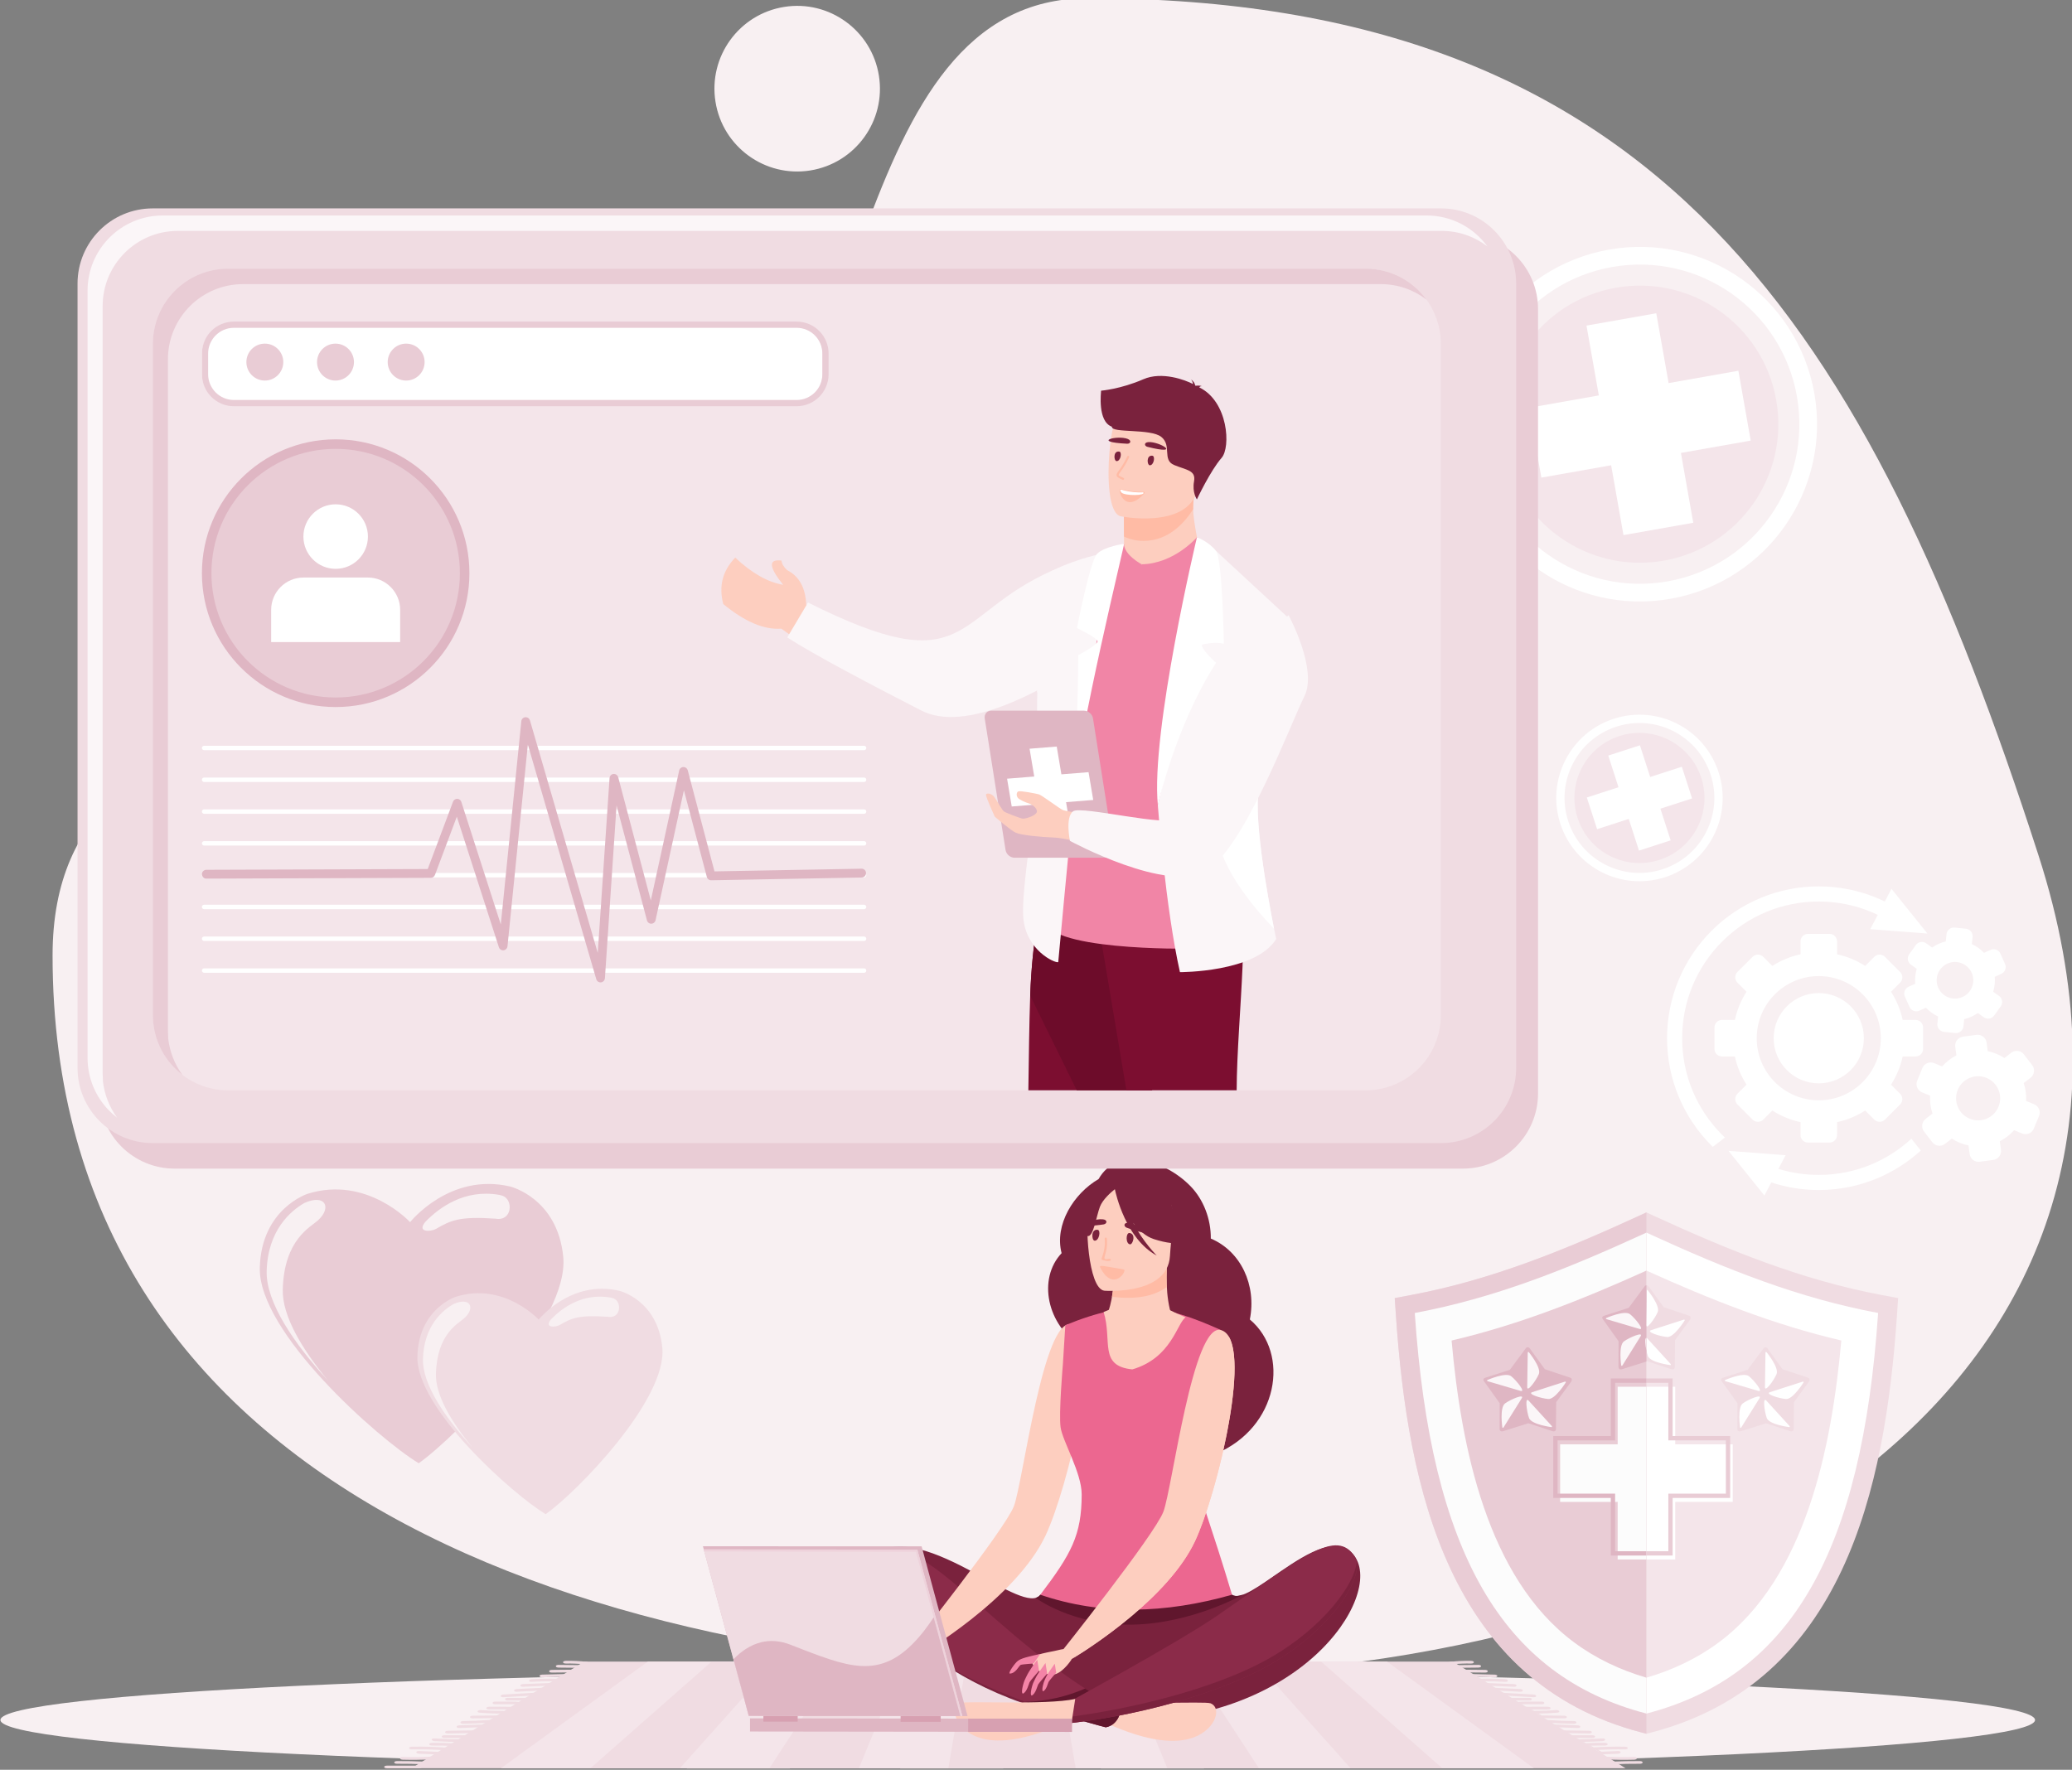 <svg width="302" height="258" viewBox="0 0 302 258" fill="none" xmlns="http://www.w3.org/2000/svg">
<rect x="0" y="0" width="302" height="258" fill="#808080" stroke="none"/>
<g clip-path="url(#clip0_3198_2345)">
<path fill-rule="evenodd" clip-rule="evenodd" d="M158.56 -0.257C122.692 -0.257 126.787 63.144 100.893 82.469C66.623 108.05 7.663 95.384 7.663 139.284C7.663 216.348 84.138 244.271 167.475 244.271C250.815 244.271 321.925 201.527 297.109 124.666C272.296 47.801 241.898 -0.257 158.56 -0.257Z" fill="#F8F0F2"/>
<path fill-rule="evenodd" clip-rule="evenodd" d="M114.29 1.008C107.711 2.062 103.232 8.253 104.284 14.835C105.335 21.419 111.519 25.901 118.097 24.85C124.674 23.795 129.155 17.608 128.102 11.023C127.05 4.441 120.866 -0.044 114.29 1.008Z" fill="#F8F0F2"/>
<path fill-rule="evenodd" clip-rule="evenodd" d="M102.128 32.497C98.139 33.133 95.423 36.89 96.059 40.882C96.698 44.875 100.448 47.595 104.436 46.957C108.424 46.32 111.142 42.563 110.503 38.572C109.868 34.578 106.118 31.857 102.128 32.497Z" fill="#F8F0F2"/>
<path fill-rule="evenodd" clip-rule="evenodd" d="M235.507 41.947C246.48 40.005 256.949 47.339 258.889 58.324C260.828 69.308 253.503 79.786 242.528 81.727C231.552 83.669 221.085 76.337 219.145 65.352C217.206 54.366 224.53 43.888 235.507 41.947Z" fill="#F4E5EA"/>
<path fill-rule="evenodd" clip-rule="evenodd" d="M231.235 47.465L241.406 45.667L243.204 55.847L253.375 54.047L255.17 64.228L244.999 66.028L246.797 76.208L236.627 78.006L234.828 67.826L224.658 69.626L222.863 59.445L233.033 57.645L231.235 47.465Z" fill="white"/>
<path fill-rule="evenodd" clip-rule="evenodd" d="M216.125 65.885C213.891 53.231 222.33 41.16 234.972 38.924C247.615 36.689 259.674 45.135 261.908 57.789C264.142 70.444 255.704 82.516 243.06 84.75C230.418 86.986 218.358 78.54 216.125 65.885ZM243.509 87.287C257.551 84.802 266.924 71.396 264.443 57.341C261.96 43.285 248.566 33.904 234.524 36.387C220.48 38.872 211.107 52.278 213.59 66.334C216.071 80.391 229.466 89.77 243.509 87.287Z" fill="white"/>
<path d="M148.337 257.779C230.227 257.779 296.611 254.626 296.611 250.737C296.611 246.847 230.227 243.694 148.337 243.694C66.448 243.694 0.064 246.847 0.064 250.737C0.064 254.626 66.448 257.779 148.337 257.779Z" fill="#F8F0F2"/>
<path fill-rule="evenodd" clip-rule="evenodd" d="M215.466 242.706L212.319 242.743C211.779 242.748 211.779 243.139 212.319 243.132L215.466 243.098C216.005 243.09 216.005 242.701 215.466 242.706ZM214.416 242.118C213.388 242.1 212.373 242.147 211.371 242.256C210.845 242.314 211.068 242.69 211.594 242.631C212.525 242.529 213.462 242.491 214.416 242.508C214.958 242.516 214.954 242.129 214.416 242.118ZM230.709 253.933C230.288 253.939 229.866 253.946 229.442 253.946C228.901 253.947 228.901 253.557 229.442 253.557C229.662 253.555 229.874 253.555 230.094 253.552L229.775 253.354H228.673C228.133 253.354 228.133 252.966 228.673 252.966H232.096C232.637 252.966 232.637 253.354 232.096 253.354H229.796L230.152 253.552C231.292 253.538 232.425 253.497 233.56 253.429C234.095 253.398 234.087 253.789 233.56 253.819C232.653 253.876 231.745 253.909 230.834 253.93L231.185 254.124C232.091 254.08 233.001 254.062 233.916 254.071C234.456 254.077 234.456 254.464 233.916 254.461C233.216 254.453 232.532 254.466 231.841 254.485L232.297 254.738C233.807 254.641 235.324 254.605 236.853 254.631C237.392 254.639 237.394 255.03 236.853 255.02C235.536 254.996 234.231 255.025 232.933 255.093L233.424 255.365L235.809 255.268C236.348 255.245 236.343 255.637 235.809 255.657C234.713 255.702 233.616 255.747 232.519 255.793C231.98 255.814 231.986 255.423 232.519 255.402L233.058 255.381L232.621 255.112C232.276 255.132 231.933 255.156 231.59 255.183C231.062 255.227 230.834 254.851 231.366 254.808C231.593 254.79 231.82 254.774 232.049 254.759V254.757L231.625 254.497C231.294 254.511 230.962 254.527 230.63 254.547C230.094 254.579 230.101 254.189 230.63 254.156C230.764 254.148 230.9 254.142 231.036 254.135L230.709 253.933ZM233.411 255.365H233.415H233.422H233.411ZM230.097 253.55H230.101H230.094H230.097ZM224.458 250.071L224.023 249.802C223.873 249.802 223.722 249.802 223.572 249.802C223.091 249.799 223.036 249.489 223.413 249.424L223.05 249.199C222.827 249.202 222.607 249.206 222.384 249.209C221.843 249.219 221.845 248.83 222.384 248.82L222.432 248.818L222.403 248.801H222.602L222.628 248.817C223.618 248.802 224.609 248.801 225.6 248.81C226.14 248.817 226.14 249.206 225.6 249.199C224.819 249.193 224.039 249.189 223.259 249.199L223.614 249.411C224.671 249.418 225.716 249.381 226.757 249.293C227.284 249.249 227.511 249.625 226.979 249.671C226.072 249.742 225.176 249.786 224.251 249.798L224.703 250.072L227.974 250.113C228.515 250.119 228.516 250.51 227.974 250.503C226.765 250.489 225.554 250.472 224.342 250.458C223.801 250.451 223.8 250.059 224.342 250.067L224.458 250.071ZM224.701 250.074H224.695H224.698H224.701ZM223.419 249.421H223.416L223.413 249.423L223.419 249.421ZM223.461 249.416H223.465H223.463H223.461ZM223.612 249.411H223.593H223.602H223.612ZM223.258 249.197H223.256H223.253H223.258ZM217.774 245.941H217.759L217.478 245.766L216.864 245.742C216.35 245.721 216.325 245.356 216.809 245.352L216.406 245.104C216.162 245.107 215.916 245.11 215.67 245.12C215.129 245.136 215.133 244.746 215.67 244.729L215.798 244.726L215.354 244.452L214.275 244.425C213.736 244.412 213.732 244.021 214.275 244.034C215.461 244.065 216.649 244.094 217.84 244.124C218.378 244.138 218.379 244.527 217.84 244.514L215.419 244.454L215.848 244.725C217.029 244.694 218.201 244.713 219.373 244.789C219.901 244.82 219.909 245.211 219.373 245.178C218.399 245.118 217.424 245.096 216.447 245.104L216.84 245.355H216.861C218.119 245.403 219.38 245.455 220.637 245.504C221.173 245.523 221.178 245.914 220.637 245.893L217.499 245.771L217.774 245.941ZM239.017 256.731C237.687 256.726 236.361 256.75 235.036 256.807C234.501 256.831 234.497 257.22 235.036 257.197C236.361 257.14 237.688 257.113 239.017 257.119C239.559 257.121 239.556 256.732 239.017 256.731ZM238.176 256.136C236.819 256.178 235.473 256.162 234.123 256.087C233.585 256.058 233.593 256.447 234.123 256.476C235.473 256.552 236.819 256.567 238.176 256.528C238.711 256.51 238.718 256.121 238.176 256.136ZM231.609 252.313C230.235 252.29 228.861 252.267 227.485 252.245C226.945 252.235 226.946 252.624 227.485 252.634C228.859 252.658 230.235 252.681 231.609 252.705C232.15 252.711 232.148 252.323 231.609 252.313ZM229.929 251.517C228.764 251.475 227.602 251.433 226.438 251.391C225.899 251.373 225.902 251.762 226.438 251.781C227.602 251.824 228.764 251.864 229.929 251.905C230.468 251.926 230.463 251.535 229.929 251.517ZM229.372 250.895C228.123 250.882 226.881 250.834 225.645 250.745C225.117 250.709 224.889 251.083 225.422 251.12C226.733 251.214 228.047 251.271 229.371 251.286C229.913 251.291 229.913 250.9 229.372 250.895ZM224.688 248.059C223.997 248.059 223.304 248.059 222.613 248.059C222.552 248.059 222.49 248.059 222.427 248.059C221.898 248.057 221.388 248.055 220.914 248.185C220.449 248.313 220.87 248.65 221.336 248.522C221.773 248.402 222.385 248.449 222.872 248.449C223.478 248.449 224.083 248.449 224.688 248.449C225.227 248.447 225.227 248.059 224.688 248.059ZM222.874 247.508H220.289C219.747 247.508 219.747 247.897 220.289 247.897H222.874C223.415 247.897 223.415 247.508 222.874 247.508ZM223.508 247.025C221.993 246.942 220.479 246.857 218.964 246.771C218.428 246.742 218.434 247.13 218.964 247.161C220.479 247.247 221.993 247.33 223.508 247.415C224.046 247.445 224.039 247.056 223.508 247.025ZM221.547 246.226C220.334 246.166 219.122 246.106 217.912 246.045C217.373 246.021 217.379 246.408 217.912 246.435C219.124 246.495 220.336 246.555 221.547 246.617C222.086 246.641 222.081 246.252 221.547 246.226ZM216.444 243.435C215.419 243.425 214.393 243.416 213.368 243.406C212.828 243.401 212.828 243.79 213.368 243.795C214.393 243.806 215.419 243.814 216.444 243.825C216.984 243.83 216.984 243.442 216.444 243.435Z" fill="#F0DCE2"/>
<path fill-rule="evenodd" clip-rule="evenodd" d="M74.011 247.508H76.596C77.136 247.508 77.136 247.897 76.596 247.897H74.011C73.471 247.897 73.471 247.508 74.011 247.508ZM56.4 257.393C57.96 257.395 59.52 257.395 61.081 257.395C61.623 257.395 61.623 257.785 61.081 257.785C59.52 257.785 57.96 257.784 56.4 257.784C55.859 257.784 55.859 257.393 56.4 257.393ZM57.866 256.731C59.198 256.726 60.524 256.75 61.848 256.807C62.38 256.831 62.387 257.22 61.848 257.197C60.524 257.14 59.197 257.113 57.866 257.119C57.326 257.121 57.326 256.732 57.866 256.731ZM58.708 256.136C60.066 256.178 61.411 256.162 62.761 256.087C63.298 256.058 63.29 256.447 62.761 256.476C61.411 256.552 60.064 256.567 58.708 256.528C58.171 256.51 58.167 256.121 58.708 256.136ZM61.077 255.266C62.173 255.31 63.269 255.355 64.368 255.401C64.904 255.422 64.907 255.814 64.368 255.791C63.271 255.746 62.173 255.7 61.077 255.655C60.542 255.635 60.538 255.243 61.077 255.266ZM60.03 254.631C61.877 254.6 63.7 254.66 65.519 254.806C66.051 254.85 65.825 255.226 65.297 255.182C63.549 255.043 61.803 254.992 60.03 255.02C59.491 255.03 59.491 254.639 60.03 254.631ZM62.969 254.071C64.072 254.059 65.164 254.087 66.257 254.155C66.784 254.187 66.793 254.578 66.257 254.545C65.164 254.477 64.072 254.451 62.969 254.463C62.427 254.464 62.429 254.075 62.969 254.071ZM63.324 253.427C64.69 253.51 66.062 253.552 67.44 253.555C67.981 253.555 67.981 253.946 67.44 253.944C66.061 253.941 64.69 253.899 63.324 253.816C62.795 253.787 62.79 253.397 63.324 253.427ZM64.785 252.964H68.21C68.751 252.964 68.751 253.353 68.21 253.353H64.785C64.245 253.353 64.245 252.964 64.785 252.964ZM65.276 252.313C66.65 252.29 68.024 252.267 69.398 252.245C69.941 252.235 69.939 252.624 69.398 252.634C68.024 252.658 66.65 252.681 65.276 252.705C64.735 252.711 64.737 252.323 65.276 252.313ZM66.956 251.517C68.12 251.475 69.282 251.433 70.445 251.391C70.986 251.373 70.983 251.764 70.445 251.781C69.282 251.824 68.12 251.864 66.956 251.905C66.417 251.926 66.42 251.535 66.956 251.517ZM67.513 250.895C68.761 250.882 70.002 250.834 71.237 250.745C71.766 250.709 71.993 251.083 71.46 251.12C70.151 251.214 68.837 251.271 67.513 251.286C66.972 251.291 66.972 250.9 67.513 250.895ZM68.909 250.114C70.119 250.1 71.331 250.084 72.543 250.069C73.084 250.061 73.082 250.451 72.543 250.459C71.331 250.474 70.119 250.49 68.909 250.505C68.369 250.511 68.369 250.121 68.909 250.114ZM70.128 249.293C71.184 249.382 72.242 249.419 73.31 249.411C73.853 249.408 73.851 249.797 73.31 249.802C72.166 249.808 71.033 249.764 69.905 249.671C69.374 249.625 69.601 249.249 70.128 249.293ZM71.285 248.809C72.357 248.797 73.43 248.802 74.5 248.818C75.04 248.828 75.042 249.215 74.5 249.207C73.428 249.191 72.357 249.188 71.285 249.197C70.745 249.204 70.745 248.815 71.285 248.809ZM72.197 248.059C72.888 248.059 73.579 248.059 74.272 248.059C74.332 248.059 74.395 248.059 74.456 248.059C74.986 248.057 75.495 248.055 75.97 248.185C76.436 248.313 76.015 248.65 75.549 248.522C75.112 248.402 74.5 248.449 74.013 248.449C73.407 248.449 72.804 248.449 72.197 248.449C71.655 248.447 71.655 248.059 72.197 248.059ZM75.335 246.226C76.549 246.166 77.761 246.106 78.972 246.045C79.509 246.021 79.504 246.408 78.972 246.435C77.76 246.495 76.547 246.555 75.335 246.617C74.798 246.641 74.801 246.252 75.335 246.226ZM76.245 245.501C77.502 245.452 78.761 245.4 80.021 245.352C80.56 245.332 80.556 245.721 80.021 245.742C78.761 245.791 77.502 245.841 76.245 245.889C75.704 245.91 75.709 245.522 76.245 245.501ZM77.507 244.788C78.74 244.71 79.971 244.691 81.212 244.729C81.749 244.746 81.753 245.136 81.212 245.12C79.971 245.083 78.74 245.1 77.507 245.177C76.971 245.209 76.981 244.819 77.507 244.788ZM79.041 244.122C80.233 244.093 81.418 244.064 82.607 244.033C83.148 244.02 83.146 244.41 82.607 244.423C81.419 244.454 80.233 244.482 79.041 244.512C78.503 244.525 78.504 244.136 79.041 244.122ZM80.442 243.435C81.466 243.425 82.492 243.416 83.517 243.406C84.057 243.401 84.057 243.79 83.517 243.795C82.492 243.806 81.466 243.814 80.442 243.825C79.899 243.83 79.899 243.442 80.442 243.435ZM81.418 242.706L84.564 242.743C85.103 242.748 85.105 243.139 84.564 243.132L81.418 243.098C80.88 243.09 80.879 242.701 81.418 242.706ZM82.468 242.118C83.496 242.1 84.51 242.147 85.512 242.256C86.04 242.314 85.818 242.69 85.292 242.631C84.36 242.529 83.426 242.491 82.47 242.508C81.926 242.516 81.929 242.129 82.468 242.118ZM73.375 247.025C74.888 246.942 76.403 246.857 77.918 246.771C78.456 246.742 78.448 247.13 77.918 247.161C76.403 247.247 74.888 247.33 73.375 247.415C72.839 247.446 72.844 247.056 73.375 247.025Z" fill="#F0DCE2"/>
<path fill-rule="evenodd" clip-rule="evenodd" d="M59.972 257.772H236.928L211.769 242.229H85.132L59.972 257.772Z" fill="#F0DCE2"/>
<path fill-rule="evenodd" clip-rule="evenodd" d="M73.014 257.772H223.571L202.165 242.229H94.421L73.014 257.772Z" fill="#F4E5EA"/>
<path fill-rule="evenodd" clip-rule="evenodd" d="M86.058 257.772H210.214L192.562 242.229H103.711L86.058 257.772Z" fill="#F0DCE2"/>
<path fill-rule="evenodd" clip-rule="evenodd" d="M99.1 257.772H196.856L182.958 242.229H113L99.1 257.772Z" fill="#F4E5EA"/>
<path fill-rule="evenodd" clip-rule="evenodd" d="M112.144 257.772H183.498L173.355 242.229H122.289L112.144 257.772Z" fill="#F0DCE2"/>
<path fill-rule="evenodd" clip-rule="evenodd" d="M125.186 257.772H170.142L163.751 242.229H131.577L125.186 257.772Z" fill="#F4E5EA"/>
<path fill-rule="evenodd" clip-rule="evenodd" d="M138.23 257.772H156.784L154.145 242.229H140.866L138.23 257.772Z" fill="#F0DCE2"/>
<path fill-rule="evenodd" clip-rule="evenodd" d="M115.13 257.8H100.094L100.115 257.772H115.138L115.13 257.8Z" fill="#F5E7EB"/>
<path fill-rule="evenodd" clip-rule="evenodd" d="M175.491 257.8H160.457L160.449 257.772H175.472L175.491 257.8Z" fill="#F5E7EB"/>
<path fill-rule="evenodd" clip-rule="evenodd" d="M146.235 257.8H131.2L131.205 257.772H146.232L146.235 257.8Z" fill="#F5E7EB"/>
<path fill-rule="evenodd" clip-rule="evenodd" d="M182.168 192.349C183.163 187.358 180.867 182.41 176.479 180.554C176.508 177.715 175.414 174.866 173.522 172.923C169.791 169.089 162.868 166.994 160.123 171.883C156.5 173.984 153.651 178.537 154.732 182.686C151.218 186.412 152.55 193.162 157.671 196.347C157.592 200.535 159.75 204.69 163.318 206.479C164.175 206.912 165.516 207.508 165.685 207.694C165.465 207.479 168.329 215.663 177.235 211.919C186.323 208.094 188.09 197.336 182.168 192.349Z" fill="#7A223D"/>
<path fill-rule="evenodd" clip-rule="evenodd" d="M151.628 232.477C150.449 234.093 146.508 231.664 141.944 229.234C136.752 226.47 130.752 223.708 127.089 226.895C121.449 231.805 140.826 250.348 162.894 250.844C189.492 251.44 201.627 232.785 197.46 226.895C195.134 223.611 190.678 226.318 186.722 229.025C183.586 231.172 180.765 233.318 179.568 232.477C176.372 230.947 158.944 231.62 151.628 232.477Z" fill="#7A223D"/>
<path fill-rule="evenodd" clip-rule="evenodd" d="M159.748 247.725C164.09 248.642 175.622 247.97 176.446 248.308C178.259 249.057 177.014 252.543 173.277 253.5C170.743 254.155 166.675 253.823 160.209 250.711L159.748 247.725Z" fill="#FDCEBF"/>
<path fill-rule="evenodd" clip-rule="evenodd" d="M127.089 226.895C134.076 221.374 144.374 239.167 163.377 249.23C163.377 249.23 163.132 251.438 161.171 251.806C161.171 251.806 144.171 247.576 135.085 240.889C127.578 235.364 124.226 229.158 127.089 226.895Z" fill="#8B2B49"/>
<path fill-rule="evenodd" clip-rule="evenodd" d="M161.171 251.806C163.132 251.438 163.377 249.23 163.377 249.23C161.559 248.268 159.822 247.233 158.16 246.155C154.279 247.835 150.961 248.077 149.388 248.077C155.747 250.455 161.171 251.806 161.171 251.806Z" fill="#60162D"/>
<path fill-rule="evenodd" clip-rule="evenodd" d="M154.428 248.861C154.428 248.861 154.549 250.212 156.02 251.192C156.02 251.192 170.531 249.779 182.72 243.921C193.349 238.812 199.353 229.741 197.458 226.895C194.76 222.845 190.225 226.652 177.476 235.486C171.723 239.471 154.428 248.861 154.428 248.861Z" fill="#8B2B49"/>
<path fill-rule="evenodd" clip-rule="evenodd" d="M182.72 242.939C171.872 248.154 158.047 250.038 155.132 250.388C155.354 250.662 155.64 250.939 156.02 251.192C156.02 251.192 170.531 249.779 182.72 243.921C192.457 239.239 198.292 231.251 197.751 227.755C197.269 231.601 191.631 238.654 182.72 242.939Z" fill="#7A223D"/>
<path fill-rule="evenodd" clip-rule="evenodd" d="M150.943 232.931C150.943 232.931 156.266 236.958 164.969 236.837C173.672 236.714 181.203 232.45 181.208 232.445C180.522 232.701 179.957 232.751 179.57 232.476C176.373 230.945 158.945 231.619 151.629 232.476C151.458 232.714 151.225 232.855 150.943 232.931Z" fill="#60162D"/>
<path fill-rule="evenodd" clip-rule="evenodd" d="M156.184 193.081C161.13 194.501 155.632 216.985 152.382 223.869C147.983 233.195 133.994 241.295 133.994 241.295L132.523 240.475C132.523 240.475 146.479 222.989 147.785 219.554C149.095 216.117 152.081 191.905 156.184 193.081Z" fill="#FDCEBF"/>
<path fill-rule="evenodd" clip-rule="evenodd" d="M134.784 238.709C134.784 238.709 130.328 240.015 129.731 240.223C127.405 241.033 127.565 241.749 127.576 241.98C127.576 241.98 126.746 243.131 126.874 243.322C127.097 243.651 127.334 243.288 128.512 242.131C128.773 241.875 129.507 241.261 129.634 241.355C129.761 241.451 129.048 241.924 128.612 242.301C128.245 242.619 127.406 244.363 127.78 244.482C128.132 244.597 128.876 243.189 129.276 242.79C129.574 242.491 130.436 241.941 130.598 242.053C130.762 242.163 129.893 242.96 129.75 243.16C129.609 243.359 128.902 244.402 129.169 244.614C129.409 244.801 129.957 243.988 130.637 243.294C131.142 242.779 132.832 241.904 133.054 241.903C133.314 241.899 133.044 242.547 132.686 243.04C132.325 243.534 132.071 244.32 132.448 244.407C132.825 244.496 133.502 243.024 134.337 242.061C135.174 241.099 135.313 239.808 135.313 239.808C135.313 239.808 135.031 238.724 134.784 238.709Z" fill="#E26A8F"/>
<path fill-rule="evenodd" clip-rule="evenodd" d="M157.658 217.852C157.658 223.783 156.145 226.53 151.629 232.478C160.492 235.507 169.844 235.24 179.57 232.478C176.739 222.968 174.6 217.46 174.6 216.315C174.6 215.169 174.42 210.458 176.678 203.967C178.974 197.35 177.968 193.898 177.968 193.898C169.637 190.161 164.752 189.299 155.273 193.184L154.915 198.933C154.915 198.933 154.298 206.061 154.586 208.077C154.871 210.089 157.658 214.69 157.658 217.852Z" fill="#EC6790"/>
<path fill-rule="evenodd" clip-rule="evenodd" d="M160.858 191.264C168.711 187.972 165.913 189.164 172.81 192.045C171.56 192.824 170.812 197.932 165.042 199.63C160.08 199.132 162.163 195.456 160.858 191.264Z" fill="#FDCEBF"/>
<path fill-rule="evenodd" clip-rule="evenodd" d="M171.142 177.581C171.142 177.581 168.881 186.085 170.819 191.978L165.453 193.208L161.473 191.348C161.473 191.348 162.608 188.79 162.305 183.844C162.088 180.218 171.142 177.581 171.142 177.581Z" fill="#FDCEBF"/>
<path fill-rule="evenodd" clip-rule="evenodd" d="M177.965 193.899C182.911 195.32 177.413 217.804 174.166 224.69C169.765 234.014 155.774 242.113 155.774 242.113L154.303 241.296C154.303 241.296 168.261 223.807 169.568 220.374C170.877 216.936 173.863 192.723 177.965 193.899Z" fill="#FDCEBF"/>
<path fill-rule="evenodd" clip-rule="evenodd" d="M154.577 240.474C152.832 240.908 150.623 241.119 150.467 241.836C150.126 243.401 152.61 244.393 153.869 244.044C155.096 243.622 156.153 241.955 156.153 241.955C156.153 241.955 156.304 240.043 154.577 240.474Z" fill="#FDCEBF"/>
<path fill-rule="evenodd" clip-rule="evenodd" d="M147.153 243.97C146.932 243.822 148.018 242.337 148.365 242.113C148.64 241.93 148.928 241.669 151.605 241.126L150.662 242.503C150.662 242.503 148.996 242.614 148.766 242.706C148.535 242.797 148.027 243.999 147.153 243.97Z" fill="#F484A7"/>
<path fill-rule="evenodd" clip-rule="evenodd" d="M149.103 246.895C148.727 246.852 149.195 245.196 149.391 244.836C149.639 244.379 149.572 244.162 151.179 241.953L151.44 243.563C151.44 243.563 150.174 245.002 150.069 245.22C149.961 245.445 149.684 246.646 149.103 246.895Z" fill="#F484A7"/>
<path fill-rule="evenodd" clip-rule="evenodd" d="M150.383 247.173C150.024 247.131 150.472 245.54 150.661 245.193C150.898 244.756 150.833 244.55 152.382 242.429L152.63 243.975C152.63 243.975 151.414 245.355 151.311 245.567C151.205 245.779 150.94 246.931 150.383 247.173Z" fill="#F484A7"/>
<path fill-rule="evenodd" clip-rule="evenodd" d="M152.045 246.552C151.739 246.515 152.12 245.17 152.28 244.877C152.479 244.504 152.426 244.331 153.735 242.536L153.946 243.843C153.946 243.843 152.914 245.01 152.829 245.191C152.741 245.371 152.518 246.351 152.045 246.552Z" fill="#F484A7"/>
<path fill-rule="evenodd" clip-rule="evenodd" d="M179.041 194.758C180.719 200.726 176.008 217.639 173.185 223.581C169.613 231.106 160.08 238.908 156.404 241.734C159.169 240.039 170.323 232.83 174.166 224.688C177.124 218.417 181.946 199.193 179.041 194.758Z" fill="#FDCEBF"/>
<path fill-rule="evenodd" clip-rule="evenodd" d="M156.715 247.676C152.374 248.593 140.84 247.921 140.016 248.258C138.204 249.005 139.448 252.493 143.185 253.45C145.72 254.103 149.787 253.769 156.254 250.66L156.715 247.676Z" fill="#FDCEBF"/>
<path fill-rule="evenodd" clip-rule="evenodd" d="M109.148 250.16L141.023 250.166L134.327 225.422L102.454 225.414L109.148 250.16Z" fill="#DFB6C3"/>
<path fill-rule="evenodd" clip-rule="evenodd" d="M109.316 252.418L156.234 252.476L156.236 250.557L109.318 250.5L109.316 252.418Z" fill="#DFB6C3"/>
<path fill-rule="evenodd" clip-rule="evenodd" d="M109.124 250.126L140.267 250.166L133.704 225.906L102.56 225.869L109.124 250.126Z" fill="#F0DCE2"/>
<path fill-rule="evenodd" clip-rule="evenodd" d="M141.112 252.46L156.234 252.477L156.236 250.557L141.114 250.539L141.112 252.46Z" fill="#D7A0B1"/>
<path fill-rule="evenodd" clip-rule="evenodd" d="M131.265 251.005L137.11 251.01V250.169L131.265 250.16V251.005Z" fill="#D7A0B1"/>
<path fill-rule="evenodd" clip-rule="evenodd" d="M111.265 250.978L116.264 250.985L116.266 250.142L111.265 250.136V250.978Z" fill="#D7A0B1"/>
<path fill-rule="evenodd" clip-rule="evenodd" d="M133.499 226.214L102.646 226.175L102.56 225.869L133.704 225.906L140.267 250.166H139.979L133.499 226.214Z" fill="#EED2DB"/>
<path fill-rule="evenodd" clip-rule="evenodd" d="M160.954 188.158C160.954 188.158 170.16 188.876 170.521 183.128C170.879 177.38 172.308 173.602 166.444 172.902C160.58 172.201 159.3 174.325 158.714 176.21C158.126 178.103 158.565 187.824 160.954 188.158Z" fill="#FDCEBF"/>
<path fill-rule="evenodd" clip-rule="evenodd" d="M159.183 173.032C160.713 171.392 161.765 171.839 162.339 172.397C167.544 169.931 170.54 174.231 170.54 174.231C170.903 178.391 173.732 180.936 173.732 180.936C173.732 180.936 171.989 181.871 168.177 180.636C167.012 180.26 166.01 179.355 165.175 178.277C166.581 181.006 168.598 183.032 168.598 183.032C164.099 180.609 162.639 174.051 162.493 173.361C161.902 173.829 160.724 174.861 160.318 175.917C159.772 177.354 159.382 180.351 158.507 180.196C158.507 180.194 156.886 175.494 159.183 173.032Z" fill="#7A223D"/>
<path fill-rule="evenodd" clip-rule="evenodd" d="M164.704 181.398C165.113 181.448 165.622 179.867 164.626 179.745C164.092 179.682 164.032 181.315 164.704 181.398Z" fill="#7A223D"/>
<path fill-rule="evenodd" clip-rule="evenodd" d="M159.523 180.862C159.113 180.81 158.977 179.152 159.975 179.276C160.505 179.339 160.198 180.944 159.523 180.862Z" fill="#7A223D"/>
<path fill-rule="evenodd" clip-rule="evenodd" d="M164.447 178.269C163.783 178.211 163.738 178.762 164.204 178.968C164.338 179.029 166.96 179.886 166.861 179.706C166.672 179.335 165.704 178.378 164.447 178.269Z" fill="#7A223D"/>
<path fill-rule="evenodd" clip-rule="evenodd" d="M160.774 177.755C161.438 177.831 161.381 178.38 160.884 178.488C160.65 178.539 157.979 178.866 158.165 178.655C158.476 178.312 159.562 177.615 160.774 177.755Z" fill="#7A223D"/>
<path fill-rule="evenodd" clip-rule="evenodd" d="M160.73 183.693C162.211 184.113 162.035 183.431 161.617 183.514C160.235 183.784 161.559 182.984 161.329 180.581C161.302 180.329 161.02 180.359 161.015 180.57C161.012 180.716 161.059 181.246 161.043 181.401C160.861 183.319 160.256 183.557 160.73 183.693Z" fill="#FFBBA5"/>
<path fill-rule="evenodd" clip-rule="evenodd" d="M160.36 184.784C162.289 188.484 164.367 185.163 163.796 185.065C160.879 184.568 160.123 184.332 160.36 184.784Z" fill="#FFBBA5"/>
<path fill-rule="evenodd" clip-rule="evenodd" d="M162.079 189.044C165.537 189.47 168.2 188.991 170.069 187.607C170.022 186.687 170.027 185.767 170.069 184.876C168.655 187.716 164.351 188.152 162.203 188.184C162.166 188.494 162.122 188.78 162.079 189.044Z" fill="#FFBBA5"/>
<path fill-rule="evenodd" clip-rule="evenodd" d="M213.195 151.705C213.195 157.759 208.293 162.667 202.244 162.667H36.421C30.372 162.667 25.468 157.759 25.468 151.705V53.855C25.468 47.799 30.372 42.894 36.421 42.894H202.244C208.293 42.894 213.195 47.801 213.195 53.855V151.705ZM224.174 45.065C224.174 39.011 219.271 34.103 213.223 34.103H25.442C19.394 34.103 14.49 39.011 14.49 45.065V159.396C14.49 165.45 19.394 170.359 25.442 170.359H213.223C219.271 170.359 224.174 165.45 224.174 159.396V45.065Z" fill="#E9CCD5"/>
<path fill-rule="evenodd" clip-rule="evenodd" d="M213.346 161.538H15.257C13.368 161.538 11.824 159.989 11.824 158.098V43.924C11.824 36.762 17.677 30.9 24.832 30.9H209.859C213.666 30.9 216.78 34.019 216.78 37.828V158.097C216.783 159.987 215.238 161.538 213.346 161.538Z" fill="#F4E5EA"/>
<path fill-rule="evenodd" clip-rule="evenodd" d="M210.007 147.981C210.007 154.035 205.104 158.944 199.056 158.944H33.232C27.184 158.944 22.28 154.035 22.28 147.981V50.132C22.28 44.076 27.184 39.171 33.232 39.171H199.056C205.104 39.171 210.007 44.078 210.007 50.132V147.981ZM220.985 41.342C220.985 35.287 216.083 30.38 210.034 30.38H22.254C16.205 30.38 11.301 35.287 11.301 41.342V155.673C11.301 161.727 16.205 166.636 22.254 166.636H210.034C216.083 166.636 220.985 161.727 220.985 155.673V41.342Z" fill="#F0DCE2"/>
<path fill-rule="evenodd" clip-rule="evenodd" d="M117.983 94.436C117.493 94.073 115.79 93.053 113.872 91.643C111.381 91.836 108.562 90.639 105.414 88.055C104.737 85.439 105.322 83.183 107.164 81.288C109.572 83.553 111.901 84.875 114.147 85.252C112.042 82.638 111.962 81.461 113.908 81.721C113.953 82.192 114.225 82.659 114.727 83.114C116.486 84.01 117.414 85.691 117.504 88.16C118.411 88.745 119.356 89.317 119.827 89.649C118.882 90.754 118.288 92.256 117.983 94.436Z" fill="#FDCEBF"/>
<path fill-rule="evenodd" clip-rule="evenodd" d="M153.382 83.172C162.276 80.551 160.567 95.711 157.155 97.185C151.625 100.718 140.732 106.886 134.301 103.586C127.02 99.855 118.527 95.384 114.745 92.923L117.771 87.834C141.429 99.688 138.625 89.707 153.382 83.172Z" fill="#FBF6F8"/>
<path fill-rule="evenodd" clip-rule="evenodd" d="M33.627 47.334H115.667C117.977 47.334 119.866 49.226 119.866 51.536V54.563C119.866 56.873 117.977 58.765 115.667 58.765H33.627C31.319 58.765 29.429 56.873 29.429 54.563V51.536C29.429 49.226 31.319 47.334 33.627 47.334Z" fill="white"/>
<path fill-rule="evenodd" clip-rule="evenodd" d="M34.082 46.88H116.117C117.396 46.88 118.563 47.405 119.404 48.248C120.246 49.09 120.77 50.258 120.77 51.538V54.559C120.77 55.839 120.246 57.007 119.404 57.85C118.563 58.692 117.396 59.217 116.117 59.217H34.082C32.803 59.217 31.636 58.692 30.795 57.85C29.955 57.007 29.429 55.839 29.429 54.559V51.538C29.429 50.258 29.955 49.09 30.795 48.248C31.638 47.405 32.803 46.88 34.082 46.88ZM116.119 47.789H34.082C33.051 47.789 32.114 48.212 31.437 48.889C30.759 49.568 30.335 50.506 30.335 51.538V54.559C30.335 55.591 30.758 56.529 31.437 57.21C32.114 57.887 33.053 58.31 34.082 58.31H116.117C117.148 58.31 118.085 57.887 118.765 57.21C119.442 56.531 119.864 55.591 119.864 54.559V51.538C119.864 50.506 119.442 49.568 118.765 48.889C118.087 48.212 117.148 47.789 116.119 47.789Z" fill="#E9CCD5"/>
<path fill-rule="evenodd" clip-rule="evenodd" d="M38.601 50.093C40.087 50.093 41.291 51.298 41.291 52.785C41.291 54.272 40.085 55.478 38.601 55.478C37.115 55.478 35.911 54.271 35.911 52.785C35.909 51.298 37.114 50.093 38.601 50.093ZM59.198 50.093C60.684 50.093 61.888 51.298 61.888 52.785C61.888 54.272 60.684 55.478 59.198 55.478C57.712 55.478 56.508 54.271 56.508 52.785C56.508 51.298 57.714 50.093 59.198 50.093ZM48.9 50.093C50.385 50.093 51.59 51.298 51.59 52.785C51.59 54.272 50.385 55.478 48.9 55.478C47.414 55.478 46.21 54.271 46.21 52.785C46.21 51.298 47.414 50.093 48.9 50.093Z" fill="#E9CCD5"/>
<path fill-rule="evenodd" clip-rule="evenodd" d="M29.751 109.36C29.573 109.36 29.429 109.216 29.429 109.039C29.429 108.861 29.573 108.717 29.751 108.717H125.947C126.123 108.717 126.269 108.861 126.269 109.039C126.269 109.217 126.123 109.36 125.947 109.36H29.751ZM29.751 141.809C29.573 141.809 29.429 141.665 29.429 141.487C29.429 141.309 29.573 141.164 29.751 141.164H125.947C126.123 141.164 126.269 141.309 126.269 141.487C126.269 141.665 126.123 141.809 125.947 141.809H29.751ZM29.751 137.174C29.573 137.174 29.429 137.028 29.429 136.85C29.429 136.674 29.573 136.528 29.751 136.528H125.947C126.123 136.528 126.269 136.674 126.269 136.85C126.269 137.028 126.123 137.174 125.947 137.174H29.751ZM29.751 132.539C29.573 132.539 29.429 132.394 29.429 132.217C29.429 132.039 29.573 131.893 29.751 131.893H125.947C126.123 131.893 126.269 132.039 126.269 132.217C126.269 132.394 126.123 132.539 125.947 132.539H29.751ZM29.751 127.903C29.573 127.903 29.429 127.759 29.429 127.58C29.429 127.402 29.573 127.258 29.751 127.258H125.947C126.123 127.258 126.269 127.402 126.269 127.58C126.269 127.759 126.123 127.903 125.947 127.903H29.751ZM29.751 123.266C29.573 123.266 29.429 123.122 29.429 122.944C29.429 122.766 29.573 122.623 29.751 122.623H125.947C126.123 122.623 126.269 122.766 126.269 122.944C126.269 123.122 126.123 123.266 125.947 123.266H29.751ZM29.751 118.631C29.573 118.631 29.429 118.486 29.429 118.307C29.429 118.131 29.573 117.987 29.751 117.987H125.947C126.123 117.987 126.269 118.131 126.269 118.307C126.269 118.486 126.123 118.631 125.947 118.631H29.751ZM29.751 113.996C29.573 113.996 29.429 113.851 29.429 113.674C29.429 113.496 29.573 113.352 29.751 113.352H125.947C126.123 113.352 126.269 113.497 126.269 113.674C126.269 113.851 126.123 113.996 125.947 113.996H29.751Z" fill="white"/>
<path fill-rule="evenodd" clip-rule="evenodd" d="M30.07 128.084C29.718 128.084 29.43 127.796 29.43 127.441C29.43 127.09 29.718 126.8 30.07 126.8L62.343 126.686L66.03 116.872C66.156 116.542 66.527 116.373 66.857 116.496C67.047 116.569 67.186 116.721 67.241 116.903H67.242L72.993 134.769L75.984 105.132C76.016 104.78 76.335 104.523 76.687 104.555C76.965 104.579 77.18 104.782 77.247 105.038L87.124 138.914L88.843 113.423C88.864 113.068 89.174 112.801 89.525 112.822C89.806 112.84 90.035 113.039 90.104 113.3L94.858 131.272L98.99 112.325C99.064 111.98 99.409 111.758 99.754 111.832C99.997 111.882 100.18 112.069 100.241 112.295L104.14 127.031L125.576 126.638C125.93 126.631 126.223 126.916 126.228 127.269C126.235 127.621 125.951 127.916 125.597 127.922L103.693 128.326C103.392 128.347 103.104 128.151 103.027 127.848L99.681 115.202L95.549 134.15H95.547C95.499 134.378 95.326 134.572 95.084 134.637C94.743 134.726 94.39 134.521 94.299 134.179L89.865 117.41L88.168 142.611H88.167C88.151 142.873 87.973 143.108 87.706 143.188C87.366 143.285 87.008 143.089 86.911 142.75L76.936 108.542L73.967 137.957C73.942 138.201 73.775 138.425 73.522 138.508C73.186 138.614 72.822 138.428 72.715 138.09L66.584 119.051L63.392 127.555H63.39C63.3 127.796 63.063 127.968 62.791 127.968L30.07 128.084Z" fill="#DFB6C3"/>
<path fill-rule="evenodd" clip-rule="evenodd" d="M48.924 64.743C59.307 64.743 67.723 73.167 67.723 83.56C67.723 93.952 59.307 102.378 48.924 102.378C38.541 102.378 30.125 93.952 30.125 83.56C30.123 73.167 38.539 64.743 48.924 64.743Z" fill="#E9CCD5"/>
<path fill-rule="evenodd" clip-rule="evenodd" d="M48.924 64.046C54.307 64.046 59.181 66.23 62.709 69.762C66.236 73.293 68.418 78.171 68.418 83.56C68.418 88.948 66.236 93.827 62.709 97.357C59.181 100.887 54.307 103.073 48.924 103.073C43.541 103.073 38.667 100.889 35.139 97.357C31.612 93.826 29.43 88.948 29.43 83.56C29.43 78.171 31.612 73.293 35.139 69.762C38.666 66.232 43.541 64.046 48.924 64.046ZM61.727 70.744C58.451 67.463 53.923 65.435 48.924 65.435C43.924 65.435 39.397 67.463 36.121 70.744C32.845 74.022 30.817 78.554 30.817 83.558C30.817 88.562 32.844 93.094 36.121 96.372C39.397 99.651 43.924 101.68 48.924 101.68C53.923 101.68 58.451 99.651 61.727 96.372C65.004 93.092 67.03 88.562 67.03 83.558C67.03 78.554 65.004 74.024 61.727 70.744Z" fill="#DFB6C3"/>
<path fill-rule="evenodd" clip-rule="evenodd" d="M48.924 73.517C51.52 73.517 53.626 75.623 53.626 78.22C53.626 80.819 51.52 82.925 48.924 82.925C46.328 82.925 44.222 80.819 44.222 78.22C44.222 75.623 46.328 73.517 48.924 73.517Z" fill="white"/>
<path fill-rule="evenodd" clip-rule="evenodd" d="M44.222 84.193H53.624C56.209 84.193 58.323 86.309 58.323 88.896V93.6H39.523V88.896C39.523 86.309 41.637 84.193 44.222 84.193Z" fill="white"/>
<path fill-rule="evenodd" clip-rule="evenodd" d="M163.822 78.219L163.828 79.282C163.828 79.282 163.539 82.605 167.625 83.091C171.717 83.58 175.069 83.517 174.959 80.949C174.59 78.963 173.931 75.882 173.904 74.237C173.894 73.628 173.934 72.979 174.048 72.248L166.127 72.089L163.794 72.468L163.822 78.219Z" fill="#FDCEBF"/>
<path fill-rule="evenodd" clip-rule="evenodd" d="M163.794 72.468L163.823 78.219C164.663 78.61 165.613 78.85 166.682 78.85C170.323 78.85 172.675 76.175 173.905 74.237C173.895 73.628 173.936 72.979 174.049 72.248L166.128 72.089L163.794 72.468Z" fill="#FFBBA5"/>
<path fill-rule="evenodd" clip-rule="evenodd" d="M174.656 70.97C173.738 75.922 167.353 75.759 164.594 75.448C163.817 75.36 163.326 75.261 163.326 75.261C162.451 75.028 161.962 73.651 161.735 71.843C161.287 68.263 161.857 63.011 162.459 61.668C163.37 59.649 165.079 57.462 171.51 59.038C177.939 60.616 175.834 64.626 174.656 70.97Z" fill="#FDCEBF"/>
<path fill-rule="evenodd" clip-rule="evenodd" d="M149.885 158.944C149.956 154.014 150.011 149.358 150.153 145.156C150.445 136.572 151.916 130.644 151.916 130.644C151.916 130.644 173.31 124.93 173.437 132.159C173.51 136.283 170.539 148.184 167.909 158.944H149.885Z" fill="#7C0E30"/>
<path fill-rule="evenodd" clip-rule="evenodd" d="M156.941 158.944L150.155 145.156C150.446 136.572 151.917 130.644 151.917 130.644C151.917 130.644 173.311 124.93 173.439 132.159C173.512 136.283 170.54 148.184 167.91 158.944H156.941Z" fill="#6D0C2A"/>
<path fill-rule="evenodd" clip-rule="evenodd" d="M159.683 132.183L164.176 158.944H180.247C180.284 148.201 182.631 131.436 179.813 129.594C176.833 127.643 159.683 132.183 159.683 132.183Z" fill="#7C0E30"/>
<path fill-rule="evenodd" clip-rule="evenodd" d="M160.486 56.953C160.486 56.953 163.317 56.736 166.654 55.285C169.362 54.102 172.78 55.401 173.892 55.988C173.862 55.81 173.79 55.565 173.62 55.322C173.62 55.322 174.119 55.674 174.193 56.168C174.242 56.205 174.268 56.231 174.252 56.241C174.252 56.241 174.818 56.137 175.179 56.302C175.179 56.302 174.925 56.263 174.836 56.429C174.826 56.443 174.81 56.459 174.794 56.471C179.021 58.517 179.411 65.201 178.052 66.747C176.416 68.61 174.451 72.801 174.451 72.801C174.451 72.801 173.737 71.809 174.035 70.171C174.333 68.534 172.92 68.534 171.133 67.79C169.347 67.046 170.837 64.96 169.271 63.698C167.711 62.431 161.985 63.178 162.059 62.207C159.936 61.433 160.486 57.171 160.486 56.953Z" fill="#7A223D"/>
<path fill-rule="evenodd" clip-rule="evenodd" d="M175.925 82.375L173.319 138.293C173.319 138.293 151.586 138.648 152.209 133.728C152.827 128.805 160.041 84.086 160.041 84.086L175.925 82.375Z" fill="#F185A6"/>
<path fill-rule="evenodd" clip-rule="evenodd" d="M183.683 114.069C182.39 117.954 184.825 130.977 185.695 135.394C185.887 136.328 186.013 136.879 186.013 136.879C183.005 141.778 171.982 141.717 171.982 141.717C169.862 132.337 168.758 117.403 168.758 117.403L177.218 80.295L187.859 90.138C187.859 90.138 187.054 96.144 186.057 102.254C185.272 107.093 184.384 112.013 183.683 114.069Z" fill="#FBF6F8"/>
<path fill-rule="evenodd" clip-rule="evenodd" d="M151.124 100.962C151.166 100.919 151.189 100.897 151.189 100.897C151.191 100.897 151.192 100.895 151.196 100.893C151.137 102.612 151.144 104.294 151.243 105.86C151.432 108.768 151.221 112.242 150.87 115.78L150.36 120.326C149.609 126.521 148.766 132.235 149.266 134.674C150.168 139.086 154.245 140.565 154.245 140.223C154.245 140.116 155.734 124.202 156.543 115.897C158.278 98.097 162.624 80.413 162.624 80.413C157.88 80.904 153.382 83.177 153.382 83.177C150.582 86.028 151.684 96.54 151.124 100.962Z" fill="#FBF6F8"/>
<path fill-rule="evenodd" clip-rule="evenodd" d="M176.539 80.227C176.566 79.695 174.041 78.955 174.041 78.955C174.041 78.955 171.149 82.968 166.39 83.037C166.39 83.037 167.747 85.681 169.344 86.365C169.343 86.364 176.383 83.397 176.539 80.227Z" fill="#F185A6"/>
<path fill-rule="evenodd" clip-rule="evenodd" d="M166.39 82.945C166.39 82.945 163.867 81.447 163.857 79.825C163.857 79.825 162.226 79.619 161.517 80.411C161.517 80.411 160.918 83.19 161.711 84.808C161.71 84.808 165.345 84.254 166.39 82.945Z" fill="#F185A6"/>
<path fill-rule="evenodd" clip-rule="evenodd" d="M168.103 82.704L164.681 81.882C164.681 81.882 164.231 81.921 164.246 82.478C164.257 83.037 165.207 84.667 165.628 84.797C166.049 84.93 168.909 83.831 168.103 82.704Z" fill="#F185A6"/>
<path fill-rule="evenodd" clip-rule="evenodd" d="M176.14 79.955C176.168 79.418 174.459 78.318 174.459 78.318C174.459 78.318 171.147 82.187 166.389 82.261C166.389 82.261 167.745 84.905 169.343 85.589C169.343 85.587 175.985 83.122 176.14 79.955Z" fill="#F185A6"/>
<path fill-rule="evenodd" clip-rule="evenodd" d="M166.39 82.26C166.39 82.26 163.836 80.906 163.83 79.282C163.83 79.282 162.287 79.959 161.577 80.75C161.577 80.75 160.918 82.506 161.711 84.123C161.71 84.121 165.345 83.57 166.39 82.26Z" fill="#F185A6"/>
<path fill-rule="evenodd" clip-rule="evenodd" d="M159.701 120.831C159.814 122.139 160.416 123.355 161.379 124.243L162.894 125.641C163.275 125.993 163.872 125.946 164.192 125.538L166.07 123.151C166.575 122.511 166.811 121.703 166.732 120.893C166.557 119.088 166.23 115.607 165.97 112.249C165.754 109.53 165.584 106.886 165.571 105.279C165.531 100.145 166.546 83.775 166.546 83.775L165.321 83.838C165.321 83.838 162.266 90.194 160.666 98.841C160.272 100.967 159.966 103.235 159.814 105.579C159.814 105.579 159.175 114.93 159.701 120.831Z" fill="#F185A6"/>
<path fill-rule="evenodd" clip-rule="evenodd" d="M159.701 120.831C159.814 122.138 160.416 123.355 161.379 124.243L162.894 125.641C163.275 125.992 163.872 125.945 164.192 125.537L166.07 123.151C166.575 122.511 166.811 121.703 166.732 120.893C166.557 119.088 166.23 115.606 165.97 112.248C162.569 108.43 161.195 103.148 160.666 98.841C160.272 100.966 159.966 103.234 159.814 105.579C159.814 105.579 159.175 114.929 159.701 120.831Z" fill="#F185A6"/>
<path fill-rule="evenodd" clip-rule="evenodd" d="M185.695 135.395C182.579 132.146 177.196 125.761 177.388 120.522C177.642 113.18 186.059 102.254 186.059 102.254C185.274 107.092 184.385 112.012 183.684 114.069C182.39 117.954 184.827 130.979 185.695 135.395Z" fill="white"/>
<path fill-rule="evenodd" clip-rule="evenodd" d="M174.46 78.318C174.46 78.318 167.684 106.714 168.765 117.41C168.765 117.41 171.256 105.979 177.246 96.618C177.246 96.618 175.061 94.694 175.177 93.984C175.177 93.984 176.801 93.5 178.377 93.829C178.377 93.829 178.201 81.589 177.22 80.295C176.238 78.999 174.46 78.318 174.46 78.318Z" fill="white"/>
<path fill-rule="evenodd" clip-rule="evenodd" d="M163.83 79.282C163.967 79.203 157.118 107.03 156.543 115.893C156.543 115.893 157.221 100.074 157.157 95.512C157.157 95.512 159.97 94.021 159.97 93.498C159.97 92.975 156.969 91.562 156.969 91.562C156.969 91.562 158.869 81.816 159.903 80.742C160.942 79.666 163.83 79.282 163.83 79.282Z" fill="white"/>
<path fill-rule="evenodd" clip-rule="evenodd" d="M166.721 71.709C165.372 71.727 164.629 71.596 163.32 71.286C162.794 71.161 163.872 75.189 166.792 71.923C166.861 71.843 166.824 71.704 166.721 71.709Z" fill="#FFBBA5"/>
<path fill-rule="evenodd" clip-rule="evenodd" d="M167.381 64.45C166.727 64.495 166.763 65.017 167.247 65.141C172.397 66.434 168.998 64.326 167.381 64.45Z" fill="#7A223D"/>
<path fill-rule="evenodd" clip-rule="evenodd" d="M164.357 63.983C164.969 64.221 164.783 64.707 164.283 64.686C158.977 64.427 162.843 63.395 164.357 63.983Z" fill="#7A223D"/>
<path fill-rule="evenodd" clip-rule="evenodd" d="M163.655 69.956L163.626 69.946C163.092 69.705 162.813 69.569 162.752 69.337C162.695 69.125 162.838 68.924 163.095 68.568C163.383 68.174 163.817 67.575 164.301 66.533C164.336 66.46 164.427 66.429 164.503 66.462C164.579 66.499 164.61 66.585 164.574 66.666C164.077 67.725 163.634 68.341 163.341 68.746C163.173 68.982 163.024 69.183 163.045 69.261C163.071 69.365 163.449 69.533 163.749 69.669C163.828 69.707 163.862 69.796 163.825 69.875C163.794 69.938 163.726 69.972 163.655 69.956Z" fill="#FFBBA5"/>
<path fill-rule="evenodd" clip-rule="evenodd" d="M162.724 67.218C162.352 67.181 162.21 65.728 163.113 65.825C163.595 65.878 163.335 67.286 162.724 67.218Z" fill="#7A223D"/>
<path fill-rule="evenodd" clip-rule="evenodd" d="M167.562 67.827C167.188 67.783 167.049 66.337 167.952 66.434C168.435 66.484 168.169 67.89 167.562 67.827Z" fill="#7A223D"/>
<path fill-rule="evenodd" clip-rule="evenodd" d="M166.632 71.774C167.093 72.271 164.008 72.307 163.472 71.817C163.414 71.766 163.225 71.48 163.293 71.399C163.356 71.314 163.715 71.467 163.81 71.489C164.748 71.723 165.628 71.817 166.632 71.774Z" fill="white"/>
<path fill-rule="evenodd" clip-rule="evenodd" d="M158.002 103.602H144.477C143.857 103.602 143.43 104.111 143.527 104.73L146.562 123.909C146.662 124.531 147.248 125.038 147.868 125.038H161.396C162.017 125.038 162.444 124.53 162.344 123.909L159.308 104.73C159.212 104.111 158.621 103.602 158.002 103.602Z" fill="#DFB6C3"/>
<path fill-rule="evenodd" clip-rule="evenodd" d="M150.063 109.147L154.022 108.832L154.701 112.883L158.66 112.566L159.342 116.619L155.383 116.935L156.061 120.988L152.102 121.306L151.422 117.252L147.463 117.57L146.785 113.517L150.744 113.201L150.063 109.147Z" fill="white"/>
<path fill-rule="evenodd" clip-rule="evenodd" d="M153.649 122.098C151.587 122.015 148.816 121.745 148.054 121.395C147.295 121.048 144.989 119.049 144.989 119.049C144.989 119.049 143.673 116.182 143.713 115.859C143.754 115.537 144.55 115.658 144.927 116.186C145.306 116.716 146.07 118.108 146.329 118.294C146.586 118.484 148.609 119.243 148.988 119.334C149.368 119.423 151.016 118.918 151.123 118.354C151.228 117.79 150.315 117.212 149.92 117.107C149.52 116.997 148.63 116.613 148.375 116.332C148.117 116.049 148.12 115.504 148.417 115.37C148.713 115.237 150.966 115.676 151.408 115.796C151.851 115.916 154.315 117.8 154.902 118.079C155.49 118.354 160.865 118.986 160.865 118.986L160.14 123.533C160.14 123.537 155.716 122.181 153.649 122.098Z" fill="#FDCEBF"/>
<path fill-rule="evenodd" clip-rule="evenodd" d="M187.813 89.681C187.813 89.681 192.099 97.576 190.108 101.524C188.122 105.476 181.444 123.465 175.864 126.911C170.291 130.36 155.948 122.582 155.948 122.582C155.948 122.582 155.224 119.154 156.401 118.273C157.576 117.397 170.553 120.701 171.547 119.263C172.539 117.824 176.796 101.268 179.688 97.95C182.577 94.629 187.813 89.681 187.813 89.681Z" fill="#FBF6F8"/>
<path fill-rule="evenodd" clip-rule="evenodd" d="M24.476 52.38C24.476 46.326 29.38 41.419 35.428 41.419H96.165H110.399H123.297H201.252C203.754 41.419 206.057 42.258 207.902 43.669C205.91 40.941 202.691 39.17 199.054 39.17H124.084H110.574H95.986H33.232C27.184 39.17 22.28 44.078 22.28 50.132V111.869V147.981C22.28 150.947 23.458 153.642 25.371 155.615C25.747 156.002 26.151 156.362 26.58 156.692C25.463 155.161 24.732 153.331 24.508 151.344C24.523 151.255 24.516 151.168 24.508 151.084C24.487 150.802 24.476 150.517 24.476 150.23V110.584V52.38Z" fill="#E9CCD5"/>
<path fill-rule="evenodd" clip-rule="evenodd" d="M107.469 243.965L108.395 247.38L109.124 250.126L111.265 250.136L116.266 250.142L117.111 250.16L128.314 250.162L131.265 250.16L137.11 250.17L139.282 250.166H139.521L139.978 250.165C139.341 247.808 136.087 235.776 136.087 235.777C135.64 236.448 135.175 237.104 134.706 237.715C134.682 237.746 134.657 237.776 134.633 237.807C134.627 237.817 134.619 237.827 134.612 237.836C134.591 237.864 134.57 237.891 134.549 237.917C129.018 244.837 124.483 243.348 116.98 240.453C116.431 240.242 115.85 240.015 115.235 239.774C113.651 239.153 112.223 239.097 110.954 239.403C109.353 239.792 108.003 240.752 106.909 241.882L107.005 242.23L107.469 243.965Z" fill="#DFB6C3"/>
<path fill-rule="evenodd" clip-rule="evenodd" d="M82.094 183.201C81.244 174.634 74.366 172.97 74.366 172.97C65.548 170.887 59.771 178.166 59.771 178.166C59.771 178.164 53.482 171.321 44.836 174.03C44.836 174.03 38.097 176.183 37.866 184.788C37.61 194.173 55.024 209.657 61.031 213.312C66.765 209.236 83.02 192.545 82.094 183.201Z" fill="#E9CCD5"/>
<path fill-rule="evenodd" clip-rule="evenodd" d="M44.355 175.376C42.411 176.497 39.03 179.297 38.868 185.291C38.745 189.856 42.88 195.89 47.802 201.251C43.981 196.634 41.11 191.792 41.213 187.977C41.409 180.649 45.287 178.885 46.349 177.895C48.386 176.06 47.436 173.98 44.355 175.376Z" fill="#F8F0F2"/>
<path fill-rule="evenodd" clip-rule="evenodd" d="M72.723 174.18C67.707 173.328 64.031 176.014 61.995 178.12C60.71 179.674 62.749 179.589 63.552 179.145C65.676 177.908 66.946 177.292 72.229 177.657C74.657 178.083 74.85 174.922 73.281 174.327C72.932 174.216 72.723 174.18 72.723 174.18Z" fill="#F8F0F2"/>
<path fill-rule="evenodd" clip-rule="evenodd" d="M203.453 191.683C205.178 217.105 211.292 245.277 239.279 252.565L239.974 252.745L240.668 252.565C268.654 245.277 274.769 217.103 276.493 191.683L276.658 189.235L274.249 188.783C262.578 186.593 251.876 182.216 241.124 177.275L239.974 176.747L238.821 177.275C228.073 182.216 217.369 186.595 205.698 188.783L203.286 189.235L203.453 191.683Z" fill="#F0DCE2"/>
<path fill-rule="evenodd" clip-rule="evenodd" d="M206.208 191.405C217.741 189.24 228.03 185.18 239.975 179.693C251.92 185.18 262.207 189.24 273.741 191.405C271.388 226.127 261.1 244.298 239.975 249.802C218.849 244.298 208.561 226.127 206.208 191.405Z" fill="white"/>
<path fill-rule="evenodd" clip-rule="evenodd" d="M211.57 195.419C221.446 193.106 230.699 189.42 239.974 185.228C249.248 189.42 258.499 193.106 268.376 195.419C266.987 210.864 263.227 229.957 250.551 239.401C247.349 241.788 243.777 243.453 239.974 244.572C236.168 243.451 232.598 241.788 229.395 239.401C216.719 229.957 212.959 210.864 211.57 195.419Z" fill="#F4E5EA"/>
<path fill-rule="evenodd" clip-rule="evenodd" d="M244.167 202.157H235.782V210.55H227.396V218.943H235.782V227.337H244.167V218.943H252.551V210.55H244.167V202.157Z" fill="white"/>
<path fill-rule="evenodd" clip-rule="evenodd" d="M239.716 187.508L237.395 190.651L233.83 191.8C233.53 191.887 233.425 192.082 233.65 192.359L235.909 195.523L235.898 199.236C235.885 199.527 236.088 199.707 236.405 199.603L240.079 198.442L243.604 199.6C243.931 199.696 244.136 199.522 244.109 199.234L244.14 195.377L246.349 192.35C246.482 192.035 246.406 191.866 246.169 191.793L242.481 190.56L240.279 187.508C240.148 187.335 239.86 187.296 239.716 187.508Z" fill="#F0DCE2"/>
<path fill-rule="evenodd" clip-rule="evenodd" d="M236.296 199.056C236.296 199.056 235.864 196.14 236.698 195.543C237.53 194.947 239.561 194.097 239.119 194.801C238.68 195.508 237.36 197.622 236.479 199.031C236.414 199.13 236.35 199.14 236.296 199.056ZM234.102 192.146C234.102 192.146 236.793 190.946 237.591 191.589C238.389 192.229 239.75 193.961 238.954 193.726C238.158 193.489 235.769 192.784 234.176 192.315C234.061 192.279 234.037 192.217 234.102 192.146ZM240.139 188.064C240.139 188.064 242.016 190.335 241.612 191.278C241.209 192.219 239.907 193.996 239.92 193.165C239.933 192.336 239.969 189.842 239.995 188.18C240.001 188.06 240.053 188.018 240.139 188.064ZM245.553 192.482C245.567 192.384 245.511 192.349 245.397 192.381C243.818 192.89 241.446 193.653 240.655 193.909C239.865 194.161 241.963 194.826 242.982 194.907C244.004 194.989 245.553 192.482 245.553 192.482ZM243.46 199.005C243.46 199.005 240.537 198.639 240.186 197.679C239.836 196.715 239.566 194.529 240.126 195.143C240.684 195.756 242.364 197.598 243.486 198.824C243.562 198.913 243.554 198.979 243.46 199.005Z" fill="white"/>
<path fill-rule="evenodd" clip-rule="evenodd" d="M257.043 196.548L254.722 199.691L251.156 200.838C250.857 200.924 250.751 201.118 250.976 201.395L253.236 204.559L253.225 208.276C253.21 208.564 253.412 208.745 253.731 208.643L257.405 207.482L260.93 208.639C261.256 208.734 261.463 208.562 261.437 208.272L261.468 204.415L263.675 201.392C263.81 201.076 263.734 200.905 263.497 200.833L259.809 199.602L257.606 196.55C257.473 196.372 257.185 196.336 257.043 196.548Z" fill="#F0DCE2"/>
<path fill-rule="evenodd" clip-rule="evenodd" d="M253.623 208.096C253.623 208.096 253.191 205.18 254.024 204.582C254.854 203.986 256.887 203.139 256.445 203.843C256.007 204.548 254.686 206.662 253.806 208.072C253.741 208.171 253.675 208.18 253.623 208.096ZM251.428 201.185C251.428 201.185 254.118 199.985 254.918 200.628C255.714 201.271 257.077 203.001 256.28 202.765C255.484 202.53 253.095 201.823 251.502 201.353C251.388 201.318 251.362 201.256 251.428 201.185ZM257.465 197.103C257.465 197.103 259.343 199.375 258.938 200.317C258.533 201.258 257.234 203.035 257.247 202.204C257.26 201.375 257.295 198.881 257.321 197.219C257.328 197.101 257.378 197.057 257.465 197.103ZM262.879 201.52C262.894 201.425 262.835 201.388 262.724 201.423C261.141 201.932 258.77 202.695 257.981 202.949C257.19 203.204 259.289 203.866 260.309 203.947C261.329 204.028 262.879 201.52 262.879 201.52ZM260.786 208.046C260.786 208.046 257.862 207.68 257.512 206.716C257.162 205.753 256.892 203.566 257.451 204.18C258.011 204.794 259.691 206.635 260.811 207.861C260.887 207.953 260.879 208.018 260.786 208.046Z" fill="white"/>
<path fill-rule="evenodd" clip-rule="evenodd" d="M222.39 196.548L220.071 199.691L216.505 200.838C216.209 200.924 216.1 201.118 216.327 201.395L218.583 204.559L218.572 208.276C218.559 208.564 218.763 208.745 219.08 208.643L222.752 207.482L226.279 208.639C226.603 208.734 226.81 208.562 226.784 208.272L226.815 204.415L229.023 201.392C229.155 201.076 229.079 200.905 228.843 200.833L225.156 199.602L222.953 196.55C222.822 196.372 222.534 196.336 222.39 196.548Z" fill="#E9CCD5"/>
<path fill-rule="evenodd" clip-rule="evenodd" d="M218.973 208.096C218.973 208.096 218.541 205.18 219.371 204.582C220.203 203.986 222.235 203.139 221.796 203.843C221.356 204.548 220.037 206.662 219.154 208.072C219.088 208.171 219.023 208.18 218.973 208.096ZM216.777 201.185C216.777 201.185 219.467 199.985 220.263 200.628C221.061 201.271 222.422 203.001 221.626 202.765C220.83 202.53 218.442 201.823 216.848 201.353C216.736 201.318 216.71 201.256 216.777 201.185ZM222.816 197.103C222.816 197.103 224.691 199.375 224.287 200.317C223.884 201.258 222.584 203.035 222.595 202.204C222.608 201.375 222.647 198.881 222.672 197.219C222.675 197.101 222.728 197.057 222.816 197.103ZM228.226 201.52C228.241 201.425 228.184 201.388 228.071 201.423C226.491 201.932 224.12 202.695 223.329 202.949C222.539 203.204 224.636 203.866 225.658 203.947C226.677 204.028 228.226 201.52 228.226 201.52ZM226.134 208.046C226.134 208.046 223.21 207.68 222.861 206.716C222.511 205.753 222.239 203.566 222.799 204.18C223.359 204.794 225.039 206.635 226.159 207.861C226.237 207.953 226.227 208.018 226.134 208.046Z" fill="white"/>
<path fill-rule="evenodd" clip-rule="evenodd" d="M243.478 200.952H235.091H234.777V201.266V209.345H226.707H226.391V209.659V218.056V218.37H226.707H234.777V226.448V226.764H235.091H243.478H243.792V226.448V218.37H251.863H252.177V218.056V209.659V209.345H251.863H243.792V201.266V200.952H243.478ZM235.406 201.583H243.164V209.661V209.977H243.478H251.548V217.742H243.478H243.164V218.058V226.135H235.406V218.058V217.742H235.091H227.021V209.977H235.091H235.406V209.661V201.583Z" fill="#E9CCD5"/>
<path fill-rule="evenodd" clip-rule="evenodd" d="M203.454 191.683C205.175 217.106 211.293 245.277 239.277 252.564L239.973 252.747V176.743L238.821 177.273C228.074 182.212 217.37 186.591 205.696 188.782L203.288 189.234L203.454 191.683Z" fill="#E9CCD5"/>
<path fill-rule="evenodd" clip-rule="evenodd" d="M206.208 191.406C217.74 189.24 228.027 185.179 239.975 179.688V249.802C218.849 244.3 208.561 226.128 206.208 191.406Z" fill="#FCFCFC"/>
<path fill-rule="evenodd" clip-rule="evenodd" d="M211.572 195.42C221.448 193.105 230.699 189.42 239.974 185.226V244.572C236.172 243.451 232.6 241.789 229.397 239.398C216.719 229.958 212.96 210.864 211.572 195.42Z" fill="#E9CCD5"/>
<path fill-rule="evenodd" clip-rule="evenodd" d="M239.974 202.157H235.78V210.55H227.394V218.943H235.78V227.337H239.974V202.157Z" fill="#FCFCFC"/>
<path fill-rule="evenodd" clip-rule="evenodd" d="M239.716 187.51L237.395 190.651L233.83 191.8C233.53 191.887 233.425 192.08 233.65 192.358L235.911 195.521L235.898 199.24C235.885 199.529 236.088 199.707 236.406 199.603L239.972 198.479V187.362C239.876 187.367 239.779 187.413 239.716 187.51Z" fill="#DFB6C3"/>
<path fill-rule="evenodd" clip-rule="evenodd" d="M236.298 199.055C236.298 199.055 235.864 196.136 236.698 195.543C237.53 194.945 239.561 194.1 239.122 194.801C238.682 195.506 237.361 197.62 236.481 199.033C236.414 199.13 236.348 199.141 236.298 199.055ZM239.974 196.902V195.039C239.71 194.994 239.786 196.023 239.974 196.902ZM239.974 193.361V189.724L239.922 193.167C239.92 193.27 239.94 193.332 239.974 193.361ZM234.102 192.146C234.102 192.146 236.793 190.949 237.591 191.589C238.389 192.229 239.75 193.96 238.954 193.726C238.158 193.491 235.77 192.784 234.176 192.315C234.063 192.279 234.037 192.219 234.102 192.146Z" fill="#FBF6F8"/>
<path fill-rule="evenodd" clip-rule="evenodd" d="M222.39 196.548L220.071 199.689L216.505 200.838C216.206 200.924 216.1 201.12 216.325 201.395L218.586 204.559L218.573 208.272C218.56 208.564 218.764 208.744 219.082 208.637L222.756 207.478L226.279 208.635C226.606 208.731 226.812 208.561 226.786 208.269L226.818 204.412L229.026 201.389C229.16 201.074 229.083 200.901 228.846 200.83L225.158 199.597L222.955 196.547C222.822 196.372 222.534 196.336 222.39 196.548Z" fill="#DFB6C3"/>
<path fill-rule="evenodd" clip-rule="evenodd" d="M218.973 208.096C218.973 208.096 218.539 205.181 219.375 204.582C220.205 203.984 222.236 203.139 221.796 203.843C221.356 204.548 220.035 206.665 219.155 208.072C219.088 208.169 219.022 208.18 218.973 208.096ZM216.777 201.185C216.777 201.185 219.467 199.986 220.263 200.627C221.061 201.267 222.424 202.999 221.626 202.764C220.831 202.529 218.442 201.821 216.848 201.355C216.736 201.318 216.711 201.256 216.777 201.185ZM222.816 197.102C222.816 197.102 224.692 199.375 224.288 200.316C223.884 201.258 222.584 203.033 222.596 202.205C222.608 201.374 222.647 198.881 222.672 197.219C222.678 197.099 222.727 197.057 222.816 197.102ZM228.226 201.517C228.241 201.425 228.184 201.389 228.073 201.42C226.493 201.93 224.119 202.691 223.329 202.947C222.539 203.202 224.638 203.864 225.656 203.945C226.677 204.028 228.226 201.517 228.226 201.517ZM226.132 208.044C226.132 208.044 223.211 207.676 222.861 206.719C222.511 205.755 222.239 203.566 222.799 204.182C223.359 204.796 225.038 206.636 226.16 207.863C226.237 207.952 226.227 208.016 226.132 208.044Z" fill="#FBF6F8"/>
<path fill-rule="evenodd" clip-rule="evenodd" d="M239.974 200.951H235.091H234.777V201.267V209.345H226.707H226.391V209.659V218.059V218.368H226.707H234.777V226.449V226.766H235.091H239.974V226.136H235.406V218.059V217.74H235.091H227.021V209.98H235.091H235.406V209.659V201.583H239.974V200.951Z" fill="#DFB6C3"/>
<path fill-rule="evenodd" clip-rule="evenodd" d="M247.972 113.405C249.584 118.39 246.852 123.738 241.872 125.35C236.892 126.962 231.549 124.229 229.939 119.244C228.328 114.259 231.059 108.911 236.039 107.299C241.019 105.687 246.362 108.42 247.972 113.405Z" fill="#F4E5EA"/>
<path fill-rule="evenodd" clip-rule="evenodd" d="M245.132 111.775L246.626 116.393L242.01 117.888L243.504 122.506L238.888 124.002L237.395 119.381L232.781 120.877L231.285 116.258L235.901 114.764L234.409 110.144L239.024 108.65L240.518 113.269L245.132 111.775Z" fill="white"/>
<path fill-rule="evenodd" clip-rule="evenodd" d="M235.596 105.93C241.332 104.072 247.488 107.222 249.343 112.963C251.198 118.704 248.053 124.864 242.316 126.722C236.58 128.58 230.423 125.432 228.568 119.689C226.711 113.946 229.858 107.787 235.596 105.93ZM227.419 120.064C229.481 126.442 236.317 129.938 242.69 127.874C249.062 125.811 252.556 118.968 250.494 112.59C248.434 106.211 241.595 102.713 235.223 104.779C228.851 106.841 225.357 113.684 227.419 120.064Z" fill="white"/>
<path fill-rule="evenodd" clip-rule="evenodd" d="M96.531 196.435C95.845 189.519 90.293 188.178 90.293 188.178C83.177 186.496 78.514 192.372 78.514 192.372C78.516 192.372 73.438 186.848 66.461 189.035C66.461 189.033 61.022 190.77 60.836 197.718C60.629 205.292 74.683 217.79 79.532 220.739C84.161 217.447 97.279 203.976 96.531 196.435Z" fill="#F0DCE2"/>
<path fill-rule="evenodd" clip-rule="evenodd" d="M66.074 190.12C64.504 191.023 61.777 193.284 61.645 198.122C61.545 201.805 64.884 206.677 68.854 211.004C65.773 207.278 63.453 203.367 63.538 200.289C63.696 194.374 66.825 192.954 67.683 192.152C69.325 190.671 68.56 188.993 66.074 190.12Z" fill="#F8F0F2"/>
<path fill-rule="evenodd" clip-rule="evenodd" d="M88.97 189.154C84.92 188.466 81.952 190.635 80.31 192.334C79.275 193.587 80.921 193.52 81.568 193.162C83.282 192.163 84.307 191.667 88.571 191.96C90.53 192.305 90.685 189.754 89.419 189.273C89.136 189.184 88.97 189.154 88.97 189.154Z" fill="#F8F0F2"/>
<path fill-rule="evenodd" clip-rule="evenodd" d="M284.893 135.221L286.54 135.389C287.134 135.449 287.57 135.985 287.51 136.578L287.403 137.626C288.076 137.941 288.675 138.376 289.174 138.906L290.134 138.474C290.677 138.229 291.323 138.474 291.566 139.02L292.244 140.533C292.489 141.075 292.244 141.722 291.7 141.965L290.739 142.397C290.77 142.757 290.77 143.123 290.731 143.496C290.694 143.868 290.621 144.228 290.517 144.573L291.372 145.189C291.854 145.539 291.966 146.221 291.616 146.705L290.647 148.048C290.297 148.531 289.616 148.643 289.132 148.291L288.279 147.675C287.683 148.093 287.008 148.4 286.286 148.571L286.179 149.619C286.12 150.214 285.584 150.651 284.992 150.59L283.344 150.423C282.751 150.361 282.316 149.828 282.376 149.234L282.483 148.186C281.809 147.871 281.211 147.434 280.712 146.906L279.751 147.335C279.208 147.58 278.563 147.335 278.318 146.791L277.642 145.281C277.397 144.735 277.642 144.089 278.187 143.846L279.147 143.413C279.116 143.053 279.118 142.687 279.157 142.316C279.196 141.944 279.267 141.584 279.369 141.237L278.516 140.622C278.032 140.272 277.922 139.59 278.271 139.107L279.241 137.762C279.59 137.278 280.272 137.168 280.754 137.518L281.609 138.135C282.204 137.717 282.879 137.409 283.601 137.238L283.708 136.189C283.765 135.596 284.3 135.161 284.893 135.221ZM280.924 136.087L278.307 132.831L275.688 129.573L274.715 131.422C274.33 131.237 273.939 131.06 273.542 130.895C270.933 129.815 268.078 129.217 265.088 129.217C262.101 129.217 259.246 129.815 256.638 130.895C253.925 132.019 251.488 133.664 249.455 135.699C247.422 137.735 245.779 140.173 244.654 142.89C243.575 145.501 242.978 148.359 242.978 151.351C242.978 154.342 243.575 157.2 244.654 159.811C245.779 162.526 247.419 164.964 249.455 167.001L249.641 167.185L251.413 165.834C251.277 165.706 251.143 165.575 251.01 165.441C249.169 163.599 247.691 161.405 246.684 158.975C245.715 156.633 245.18 154.055 245.18 151.35C245.18 148.641 245.716 146.067 246.684 143.724C247.691 141.292 249.172 139.097 251.01 137.255C252.849 135.415 255.042 133.933 257.472 132.927C259.812 131.958 262.384 131.422 265.087 131.422C267.793 131.422 270.365 131.958 272.707 132.927C273.039 133.064 273.367 133.212 273.689 133.366L272.594 135.451L276.758 135.77L280.924 136.087ZM251.933 167.77L256.097 168.088L260.26 168.405L259.212 170.396C261.066 170.968 263.039 171.276 265.088 171.276C267.795 171.276 270.366 170.74 272.707 169.771C274.885 168.869 276.875 167.584 278.589 166L279.963 167.728C278.092 169.427 275.924 170.816 273.542 171.802C270.933 172.883 268.078 173.481 265.088 173.481C262.677 173.481 260.351 173.092 258.172 172.373L257.167 174.284L254.55 171.028L251.933 167.77ZM269.74 146.695C270.928 147.886 271.665 149.532 271.665 151.35C271.665 153.166 270.928 154.812 269.74 156.002C268.549 157.191 266.906 157.929 265.09 157.929C263.276 157.929 261.633 157.191 260.442 156.002C259.254 154.812 258.517 153.166 258.517 151.35C258.517 149.532 259.254 147.886 260.442 146.695C261.633 145.506 263.276 144.769 265.09 144.769C266.906 144.769 268.549 145.506 269.74 146.695ZM258.326 140.811L256.994 139.481C256.57 139.055 255.874 139.055 255.45 139.481L254.901 140.029L253.778 141.15L253.229 141.699C252.805 142.125 252.805 142.82 253.229 143.245L254.561 144.578C253.739 145.854 253.173 147.248 252.862 148.686H250.978C250.378 148.686 249.889 149.179 249.889 149.78V150.554V152.143V152.918C249.889 153.519 250.379 154.011 250.978 154.011H252.862C253.174 155.45 253.741 156.843 254.561 158.121L253.229 159.453C252.805 159.877 252.805 160.574 253.229 160.998L253.778 161.548L254.901 162.672L255.45 163.22C255.874 163.644 256.57 163.644 256.994 163.22L258.326 161.886C259.602 162.709 260.994 163.276 262.431 163.586V165.473C262.431 166.074 262.923 166.563 263.523 166.563H264.299H265.886H266.66C267.26 166.563 267.753 166.072 267.753 165.473V163.586C269.188 163.275 270.58 162.709 271.857 161.886L273.189 163.22C273.615 163.644 274.309 163.644 274.733 163.22L275.282 162.672L276.405 161.548L276.952 160.998C277.378 160.574 277.376 159.877 276.952 159.453L275.622 158.121C276.444 156.843 277.009 155.45 277.321 154.011H279.202C279.802 154.011 280.295 153.519 280.295 152.918V152.143V150.554V149.78C280.295 149.179 279.802 148.686 279.202 148.686H277.32C277.009 147.248 276.444 145.856 275.622 144.578L276.954 143.246C277.38 142.82 277.38 142.125 276.952 141.701L276.405 141.152L275.282 140.03L274.733 139.483C274.308 139.057 273.613 139.055 273.189 139.481L271.857 140.815C270.582 139.992 269.19 139.426 267.753 139.115V137.231C267.753 136.628 267.26 136.138 266.66 136.138H265.886H264.299H263.523C262.923 136.138 262.431 136.63 262.431 137.231V139.115C260.994 139.423 259.602 139.99 258.326 140.811ZM265.088 142.295C267.587 142.295 269.847 143.309 271.485 144.947C273.121 146.587 274.134 148.85 274.134 151.35C274.134 153.848 273.121 156.111 271.485 157.75C269.847 159.388 267.586 160.402 265.088 160.402C262.593 160.402 260.33 159.388 258.694 157.75C257.057 156.111 256.046 153.848 256.046 151.35C256.046 148.848 257.057 146.587 258.694 144.947C260.33 143.309 262.593 142.295 265.088 142.295ZM286.103 151.126L288.08 150.859C288.79 150.763 289.451 151.267 289.548 151.981L289.716 153.237C290.592 153.417 291.415 153.76 292.147 154.24L293.152 153.464C293.72 153.025 294.544 153.13 294.983 153.7L296.2 155.28C296.638 155.848 296.532 156.673 295.964 157.112L294.96 157.886C295.098 158.298 295.198 158.729 295.258 159.176C295.318 159.621 295.334 160.064 295.31 160.496L296.483 160.979C297.147 161.251 297.466 162.019 297.194 162.685L296.435 164.53C296.163 165.194 295.395 165.514 294.732 165.241L293.56 164.759C292.979 165.416 292.275 165.964 291.477 166.369L291.649 167.626C291.742 168.337 291.241 168.998 290.527 169.095L288.551 169.361C287.84 169.457 287.18 168.953 287.084 168.24L286.916 166.983C286.04 166.805 285.216 166.46 284.483 165.982L283.48 166.759C282.91 167.197 282.086 167.091 281.648 166.521L280.43 164.943C279.992 164.373 280.099 163.548 280.667 163.109L281.67 162.337C281.534 161.924 281.432 161.494 281.372 161.049C281.313 160.602 281.296 160.161 281.321 159.727L280.147 159.244C279.485 158.972 279.165 158.206 279.438 157.541L280.194 155.695C280.468 155.03 281.233 154.71 281.897 154.982L283.07 155.464C283.65 154.808 284.354 154.259 285.152 153.856L284.983 152.599C284.888 151.881 285.393 151.222 286.103 151.126ZM288.318 156.892C286.542 156.892 285.103 158.332 285.103 160.109C285.103 161.885 286.542 163.325 288.318 163.325C290.093 163.325 291.532 161.885 291.532 160.109C291.53 158.332 290.092 156.892 288.318 156.892ZM284.943 140.233C283.47 140.233 282.274 141.43 282.274 142.906C282.274 144.38 283.47 145.577 284.943 145.577C286.417 145.577 287.614 144.38 287.614 142.906C287.614 141.429 286.417 140.233 284.943 140.233Z" fill="white"/>
<path fill-rule="evenodd" clip-rule="evenodd" d="M14.961 44.622C14.961 38.568 19.865 33.661 25.913 33.661H86.652H100.884H113.782H210.131C212.633 33.661 214.937 34.5 216.782 35.911C214.789 33.185 211.57 31.414 207.933 31.414H114.567H101.057H86.469H23.715C17.667 31.414 12.763 36.321 12.763 42.375V104.111V154.217C12.763 157.185 13.939 159.877 15.854 161.851C16.23 162.236 16.634 162.597 17.065 162.928C15.948 161.397 15.216 159.566 14.993 157.58C15.008 157.491 14.999 157.404 14.993 157.318C14.97 157.036 14.959 156.751 14.959 156.464V102.825V44.622H14.961Z" fill="#FBF6F8"/>
</g>
<defs>
<clipPath id="clip0_3198_2345">
<rect width="302" height="258" fill="white"/>
</clipPath>
</defs>
</svg>
